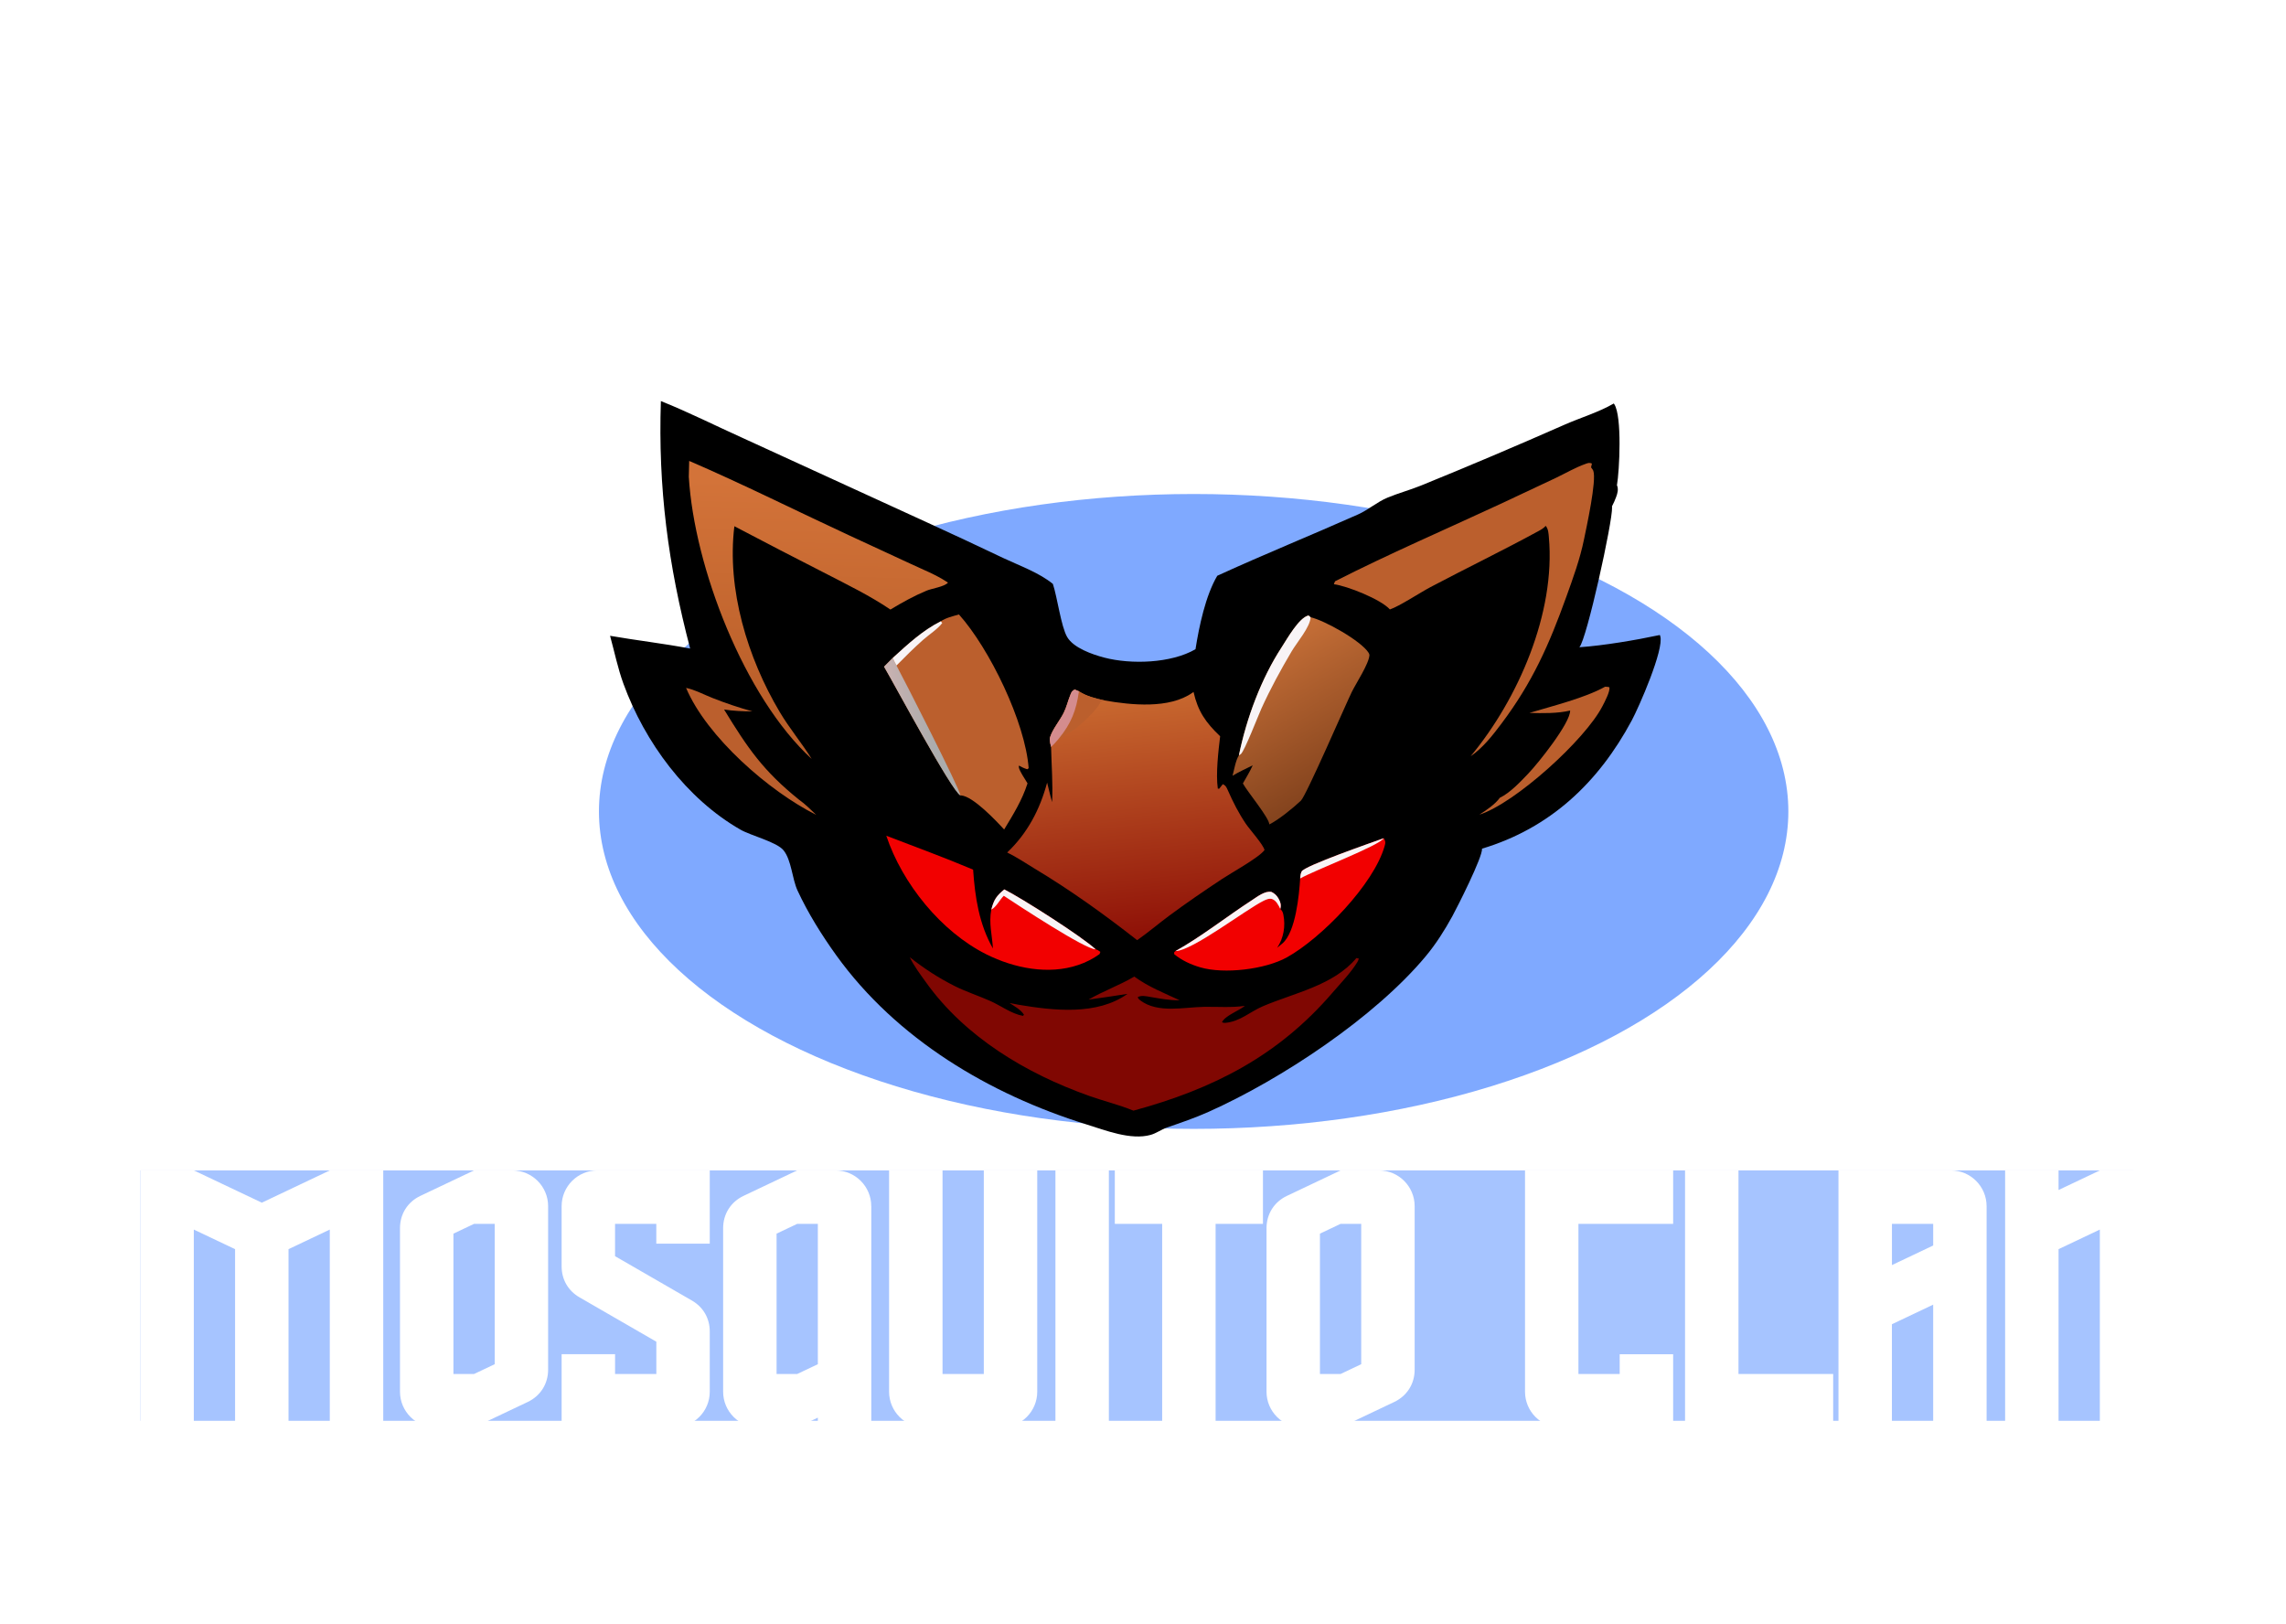 <svg width="114" height="81" viewBox="0 0 114 81" fill="none" xmlns="http://www.w3.org/2000/svg"><g filter="url(#filter0_f_3351_460)"><ellipse cx="59.526" cy="40.465" rx="29.657" ry="15.83" fill="#0055FF" fill-opacity="0.5"/></g><path d="M32.957 20C34.35 20.557 35.695 21.238 37.064 21.853L46.256 26.064C47.52 26.643 48.78 27.231 50.034 27.829C50.824 28.201 51.838 28.566 52.507 29.121C52.73 29.801 52.913 31.235 53.216 31.762C53.531 32.311 54.478 32.638 55.063 32.792C56.4 33.143 58.404 33.081 59.618 32.375C59.795 31.247 60.12 29.699 60.704 28.712C63.023 27.65 65.393 26.69 67.724 25.654C68.239 25.425 68.678 25.028 69.194 24.816C69.737 24.591 70.31 24.437 70.857 24.216C73.267 23.235 75.662 22.22 78.042 21.17C78.829 20.824 79.74 20.553 80.477 20.121C80.486 20.132 80.495 20.143 80.502 20.155C80.899 20.762 80.761 23.479 80.635 24.198C80.721 24.382 80.664 24.6 80.596 24.782C80.537 24.941 80.466 25.101 80.387 25.251C80.391 25.273 80.391 25.27 80.392 25.297C80.425 25.985 79.135 31.864 78.762 32.277C79.987 32.191 81.558 31.925 82.774 31.666C82.787 31.697 82.787 31.695 82.795 31.723C82.995 32.379 81.734 35.255 81.373 35.929C79.71 39.026 77.307 41.3 73.907 42.321C73.942 42.735 72.669 45.247 72.429 45.685C72.048 46.38 71.618 47.061 71.111 47.672C68.564 50.736 63.887 53.828 60.272 55.445C59.585 55.752 58.898 55.983 58.189 56.23C57.909 56.328 57.662 56.517 57.379 56.595C56.386 56.871 55.119 56.364 54.176 56.071C49.333 54.563 44.711 51.812 41.709 47.647C40.986 46.643 40.294 45.536 39.773 44.411C39.501 43.825 39.473 42.901 39.077 42.407C38.745 41.99 37.453 41.673 36.935 41.378C34.221 39.827 32.155 37.009 31.093 34.105C30.81 33.332 30.641 32.5 30.423 31.706C31.752 31.937 33.092 32.09 34.417 32.342C33.318 28.173 32.815 24.314 32.957 20Z" fill="black"/><path d="M52.416 37.248C52.391 37.127 52.328 36.904 52.36 36.787C52.472 36.383 52.859 35.933 53.051 35.54C53.193 35.251 53.255 34.958 53.375 34.665C53.434 34.523 53.45 34.45 53.598 34.387L53.806 34.474C54.186 34.724 54.639 34.832 55.078 34.929C56.41 35.162 58.315 35.362 59.475 34.538C59.49 34.527 59.505 34.516 59.52 34.505C59.738 35.475 60.134 36.039 60.847 36.716C60.757 37.468 60.625 38.59 60.731 39.327L60.8 39.333L60.979 39.106C61.124 39.165 61.169 39.269 61.231 39.41C61.495 40.008 61.763 40.539 62.131 41.084C62.321 41.364 63.004 42.124 63.06 42.39C62.789 42.764 61.407 43.524 60.943 43.832C60.047 44.426 59.151 45.037 58.287 45.679C57.758 46.072 57.25 46.509 56.708 46.884C55.061 45.594 53.397 44.398 51.603 43.32C51.155 43.05 50.697 42.738 50.227 42.512C51.243 41.547 51.857 40.371 52.219 39.028C52.301 39.351 52.372 39.68 52.468 39.999C52.511 39.083 52.437 38.164 52.416 37.248Z" fill="url(#paint0_linear_3351_460)"/><path d="M52.415 37.248C52.391 37.127 52.327 36.904 52.36 36.788C52.472 36.383 52.858 35.933 53.051 35.54C53.192 35.251 53.254 34.958 53.374 34.665C53.433 34.523 53.449 34.45 53.597 34.387L53.805 34.474C54.185 34.724 54.639 34.832 55.077 34.929L54.875 35.018C54.873 35.025 54.87 35.031 54.868 35.038C54.731 35.372 53.908 36.139 53.583 36.373C53.381 36.518 53.085 36.613 52.941 36.816L52.797 36.838C52.676 36.986 52.554 37.117 52.415 37.248Z" fill="#BB5F2D"/><path d="M52.415 37.248C52.391 37.127 52.327 36.904 52.36 36.788C52.472 36.383 52.858 35.933 53.051 35.54C53.192 35.251 53.254 34.958 53.374 34.665C53.433 34.523 53.449 34.45 53.597 34.387L53.805 34.474C53.673 35.428 53.415 36.085 52.797 36.838C52.676 36.986 52.554 37.117 52.415 37.248Z" fill="#D48C8E"/><path d="M67.641 47.777L67.763 47.802C67.746 47.858 67.727 47.914 67.697 47.964C67.376 48.5 66.861 49.024 66.451 49.502C63.74 52.657 60.5 54.304 56.523 55.386C55.811 55.093 55.032 54.905 54.304 54.646C51.17 53.531 48.123 51.712 46.17 48.975C45.887 48.578 45.578 48.174 45.369 47.733C46.087 48.302 46.803 48.767 47.622 49.179C48.187 49.46 48.8 49.658 49.378 49.914C49.904 50.146 50.445 50.56 51.014 50.659L51.065 50.605C50.905 50.345 50.593 50.181 50.343 50.017C50.493 50.05 50.643 50.08 50.795 50.105C52.541 50.398 54.709 50.648 56.227 49.562C55.581 49.665 54.934 49.76 54.285 49.848C55.016 49.423 55.828 49.134 56.566 48.7C57.271 49.213 58.044 49.517 58.829 49.882C58.32 49.888 57.858 49.799 57.36 49.714C57.169 49.681 56.897 49.617 56.731 49.734C56.766 49.796 56.806 49.844 56.863 49.886C57.75 50.55 59.041 50.223 60.061 50.209C60.752 50.2 61.391 50.257 62.082 50.16C61.791 50.399 61.083 50.653 60.938 50.979C60.993 51.001 61.043 51.014 61.102 51.008C61.846 50.941 62.32 50.463 62.971 50.183C64.525 49.517 66.494 49.149 67.641 47.777Z" fill="#800702"/><path d="M46.915 30.983C47.182 30.804 47.516 30.731 47.821 30.642C49.347 32.343 51.129 36.016 51.298 38.308L51.23 38.361C51.079 38.316 50.952 38.258 50.815 38.178C50.781 38.289 50.864 38.423 50.918 38.527C51.014 38.713 51.14 38.882 51.241 39.065C50.973 39.904 50.528 40.617 50.075 41.366C49.674 40.926 48.526 39.711 47.931 39.666C47.918 39.666 47.906 39.666 47.893 39.665C47.454 39.443 44.62 34.156 44.086 33.246L44.52 32.809C45.273 32.126 46.001 31.444 46.915 30.983Z" fill="#BB5F2D"/><path d="M44.52 32.809C44.579 32.935 44.633 33.068 44.706 33.187C45.059 33.838 47.892 39.387 47.893 39.665C47.454 39.443 44.62 34.156 44.086 33.246L44.52 32.809Z" fill="url(#paint1_linear_3351_460)"/><path d="M46.917 30.983L46.988 31.07C46.743 31.387 46.34 31.637 46.038 31.904C45.575 32.314 45.14 32.746 44.707 33.187C44.634 33.068 44.58 32.935 44.522 32.809C45.274 32.126 46.002 31.444 46.917 30.983Z" fill="#F8F4F6"/><path d="M34.369 22.985C37.062 24.146 39.696 25.47 42.358 26.703L45.442 28.13C46.02 28.399 46.668 28.657 47.201 29.006L47.276 29.052C47.101 29.262 46.475 29.342 46.196 29.459C45.573 29.719 44.982 30.049 44.404 30.397C43.377 29.702 42.258 29.16 41.158 28.591C39.641 27.819 38.129 27.035 36.622 26.242C36.237 29.389 37.282 32.813 38.882 35.503C39.366 36.318 39.979 37.047 40.481 37.85C37.111 34.764 34.618 28.27 34.35 23.779L34.369 22.985Z" fill="url(#paint2_linear_3351_460)"/><path d="M66.519 29.134C66.528 29.087 66.561 29.029 66.581 28.985C69.273 27.615 72.071 26.411 74.81 25.137L77.586 23.833C78.066 23.604 78.559 23.314 79.059 23.137C79.187 23.092 79.261 23.056 79.388 23.117L79.344 23.306C79.376 23.354 79.436 23.422 79.455 23.474C79.633 23.95 79.11 26.323 78.992 26.901C78.791 27.885 78.451 28.812 78.112 29.756C77.251 32.152 76.423 34.024 74.881 36.078C74.443 36.663 73.947 37.298 73.339 37.713C75.712 34.855 77.581 30.565 77.24 26.792C77.222 26.586 77.216 26.391 77.084 26.223C76.974 26.343 76.858 26.41 76.716 26.487C74.947 27.453 73.125 28.332 71.341 29.275C70.808 29.557 69.788 30.233 69.312 30.391C68.858 29.883 67.173 29.217 66.519 29.134Z" fill="#BB5F2D"/><path d="M61.783 37.663C62.156 35.834 62.892 33.843 63.913 32.28C64.184 31.863 64.783 30.792 65.254 30.693L65.355 30.78C66.038 30.93 67.868 31.95 68.25 32.552C68.273 32.589 68.285 32.62 68.292 32.664C68.275 33.089 67.627 34.07 67.413 34.505C67.097 35.15 65.142 39.673 64.874 39.928C64.508 40.276 63.741 40.9 63.299 41.111C63.295 40.786 62.203 39.478 61.981 39.069C62.149 38.772 62.331 38.477 62.471 38.166C62.136 38.333 61.785 38.49 61.465 38.685C61.551 38.371 61.615 37.937 61.783 37.663Z" fill="url(#paint3_linear_3351_460)"/><path d="M61.784 37.663C62.157 35.834 62.893 33.843 63.914 32.28C64.185 31.863 64.784 30.792 65.255 30.693L65.356 30.78C65.353 31.247 64.668 32.048 64.419 32.47C63.873 33.393 63.346 34.358 62.904 35.336C62.752 35.672 62.073 37.426 61.886 37.597C61.857 37.624 61.819 37.645 61.784 37.663Z" fill="#F8F4F6"/><path d="M69.006 41.801C69.097 41.965 69.105 41.996 69.052 42.184C68.512 44.109 65.885 46.793 64.176 47.742C63.098 48.341 61.046 48.59 59.855 48.239C59.383 48.1 58.946 47.898 58.561 47.589L58.549 47.498L58.621 47.427C59.897 46.718 61.19 45.696 62.432 44.89C62.694 44.721 63.086 44.409 63.408 44.478C63.568 44.558 63.669 44.651 63.758 44.807C63.857 44.979 63.902 45.132 63.848 45.327C63.945 45.425 63.973 45.481 64.001 45.62C64.113 46.189 64.013 46.782 63.691 47.263C63.78 47.192 63.868 47.12 63.954 47.046C64.614 46.477 64.786 44.63 64.838 43.808C64.846 43.681 64.856 43.575 64.911 43.458C65.043 43.181 68.438 42.004 69.006 41.801Z" fill="#F20000"/><path d="M58.621 47.427C59.896 46.718 61.189 45.696 62.432 44.89C62.693 44.721 63.085 44.409 63.407 44.477C63.568 44.558 63.668 44.651 63.758 44.807C63.856 44.979 63.901 45.131 63.847 45.327C63.759 45.145 63.643 44.909 63.442 44.836C63.31 44.788 63.152 44.855 63.03 44.913C62.133 45.349 59.457 47.422 58.621 47.427Z" fill="#F8F4F6"/><path d="M64.837 43.808C64.845 43.681 64.855 43.575 64.911 43.458C65.042 43.181 68.438 42.004 69.005 41.801C68.806 42.162 65.54 43.406 64.837 43.808Z" fill="#F8F4F6"/><path d="M44.198 41.676C45.642 42.232 47.103 42.764 48.528 43.367C48.624 44.748 48.824 46.081 49.516 47.299C49.475 46.613 49.306 46.057 49.434 45.36C49.561 44.864 49.69 44.68 50.082 44.352C50.933 44.777 53.947 46.697 54.641 47.341C54.728 47.357 54.801 47.419 54.874 47.468L54.833 47.579C54.67 47.696 54.499 47.8 54.321 47.891C54.142 47.982 53.958 48.06 53.768 48.123C52.28 48.626 50.573 48.28 49.197 47.595C46.932 46.466 44.993 44.058 44.198 41.676Z" fill="#F20000"/><path d="M50.082 44.352C50.933 44.777 53.948 46.697 54.641 47.341C54.123 47.352 50.711 45.103 50.057 44.671C49.858 44.865 49.677 45.242 49.435 45.36C49.562 44.864 49.69 44.68 50.082 44.352Z" fill="#F8F4F6"/><path d="M80.045 34.245C80.116 34.24 80.186 34.257 80.255 34.269C80.314 34.462 80.007 35.033 79.909 35.221C79.052 36.886 75.557 40.059 73.774 40.625C74.107 40.416 74.567 40.104 74.796 39.783C75.308 39.537 75.819 38.988 76.209 38.581C76.71 38.059 78.315 36.052 78.301 35.433C77.677 35.584 76.912 35.569 76.272 35.551C77.407 35.21 79.031 34.809 80.045 34.245Z" fill="#BB5F2D"/><path d="M34.214 34.305C34.644 34.39 35.129 34.651 35.542 34.811C36.189 35.068 36.849 35.289 37.521 35.474C37.042 35.474 36.583 35.454 36.109 35.382C37.29 37.313 38.059 38.44 39.851 39.883C40.161 40.101 40.43 40.376 40.704 40.637C38.356 39.463 35.246 36.748 34.214 34.305Z" fill="#BB5F2D"/><g opacity="0.35" filter="url(#filter1_f_3351_460)"><rect x="7" y="58.366" width="99.388" height="12.486" fill="#0055FF"/></g><path d="M7.001 58.366H9.666L13.057 59.975L16.447 58.366H19.112V71.183H16.446V61.316L14.388 62.293V71.183H11.723V62.293L9.665 61.316V71.183H7V58.366H7.001Z" fill="white"/><path d="M27.334 60.147V68.304C27.334 69.007 26.953 69.611 26.317 69.913L23.641 71.183H21.728C20.747 71.183 19.947 70.383 19.947 69.402V61.245C19.947 60.542 20.328 59.938 20.963 59.636L23.64 58.366H25.552C26.534 58.366 27.334 59.166 27.334 60.147ZM22.612 61.519V68.518H23.641L24.67 68.03V61.031H23.641L22.612 61.519Z" fill="white"/><path d="M35.395 58.366V62.018H32.729V61.031H30.672V62.643L34.504 64.855C35.071 65.182 35.395 65.743 35.395 66.398V69.403C35.395 70.385 34.595 71.184 33.613 71.184H28.008V67.532H30.673V68.519H32.731V66.908L28.898 64.695C28.332 64.368 28.008 63.807 28.008 63.153V60.147C28.008 59.166 28.808 58.366 29.789 58.366H35.396H35.395Z" fill="white"/><path d="M43.45 60.147V71.183H40.785V70.695L39.756 71.183H37.843C36.861 71.183 36.062 70.383 36.062 69.402V61.245C36.062 60.542 36.443 59.938 37.078 59.636L39.754 58.366H41.667C42.648 58.366 43.448 59.166 43.448 60.147H43.45ZM38.727 61.519V68.518H39.756L40.785 68.03V61.031H39.756L38.727 61.519Z" fill="white"/><path d="M51.726 69.403C51.726 70.385 50.926 71.184 49.945 71.184H46.119C45.138 71.184 44.338 70.385 44.338 69.403V58.367H47.003V68.519H49.061V58.367H51.726V69.403Z" fill="white"/><path d="M55.298 58.366V71.183H52.633V58.366H55.298Z" fill="white"/><path d="M62.982 58.366V61.031H60.621V71.183H57.956V61.031H55.594V58.366H62.981H62.982Z" fill="white"/><path d="M70.547 60.147V68.304C70.547 69.007 70.166 69.611 69.53 69.913L66.854 71.183H64.941C63.96 71.183 63.16 70.383 63.16 69.402V61.245C63.16 60.542 63.541 59.938 64.177 59.636L66.853 58.366H68.766C69.747 58.366 70.547 59.166 70.547 60.147ZM65.824 61.519V68.518H66.853L67.882 68.03V61.031H66.853L65.824 61.519Z" fill="white"/><path d="M83.436 61.031H78.715V68.519H80.772V67.533H83.438V71.185H77.832C76.851 71.185 76.051 70.385 76.051 69.403V58.367H83.438V61.032L83.436 61.031Z" fill="white"/><path d="M91.418 68.519V71.183H84.031V58.366H86.696V68.518H91.418V68.519Z" fill="white"/><path d="M99.07 60.147V71.183H96.405V65.06L94.347 66.037V71.183H91.682V58.366H97.288C98.269 58.366 99.069 59.166 99.069 60.147H99.07ZM96.406 62.11V61.031H94.349V63.087L96.406 62.11Z" fill="white"/><path d="M107.381 71.183H104.716V61.316L102.658 62.293V71.183H99.993V58.366H102.658V59.343L104.716 58.366H107.381V71.183Z" fill="white"/><defs><filter id="filter0_f_3351_460" x="5.823" y="0.589" width="107.405" height="79.752" filterUnits="userSpaceOnUse" color-interpolation-filters="sRGB"><feFlood flood-opacity="0" result="BackgroundImageFix"/><feBlend mode="normal" in="SourceGraphic" in2="BackgroundImageFix" result="shape"/><feGaussianBlur stdDeviation="12.023" result="effect1_foregroundBlur_3351_460"/></filter><filter id="filter1_f_3351_460" x="0.607" y="51.973" width="112.174" height="25.272" filterUnits="userSpaceOnUse" color-interpolation-filters="sRGB"><feFlood flood-opacity="0" result="BackgroundImageFix"/><feBlend mode="normal" in="SourceGraphic" in2="BackgroundImageFix" result="shape"/><feGaussianBlur stdDeviation="3.196" result="effect1_foregroundBlur_3351_460"/></filter><linearGradient id="paint0_linear_3351_460" x1="57.112" y1="46.636" x2="55.883" y2="34.858" gradientUnits="userSpaceOnUse"><stop stop-color="#8F1107"/><stop offset="1" stop-color="#C8682F"/></linearGradient><linearGradient id="paint1_linear_3351_460" x1="44.592" y1="35.427" x2="46.356" y2="35.197" gradientUnits="userSpaceOnUse"><stop stop-color="#C7B1B0"/><stop offset="1" stop-color="#ABACAD"/></linearGradient><linearGradient id="paint2_linear_3351_460" x1="40.195" y1="35.571" x2="40.513" y2="24.038" gradientUnits="userSpaceOnUse"><stop stop-color="#B95E29"/><stop offset="1" stop-color="#D37339"/></linearGradient><linearGradient id="paint3_linear_3351_460" x1="66.847" y1="38.872" x2="63.147" y2="32.39" gradientUnits="userSpaceOnUse"><stop stop-color="#85441E"/><stop offset="1" stop-color="#C36D36"/></linearGradient></defs></svg>